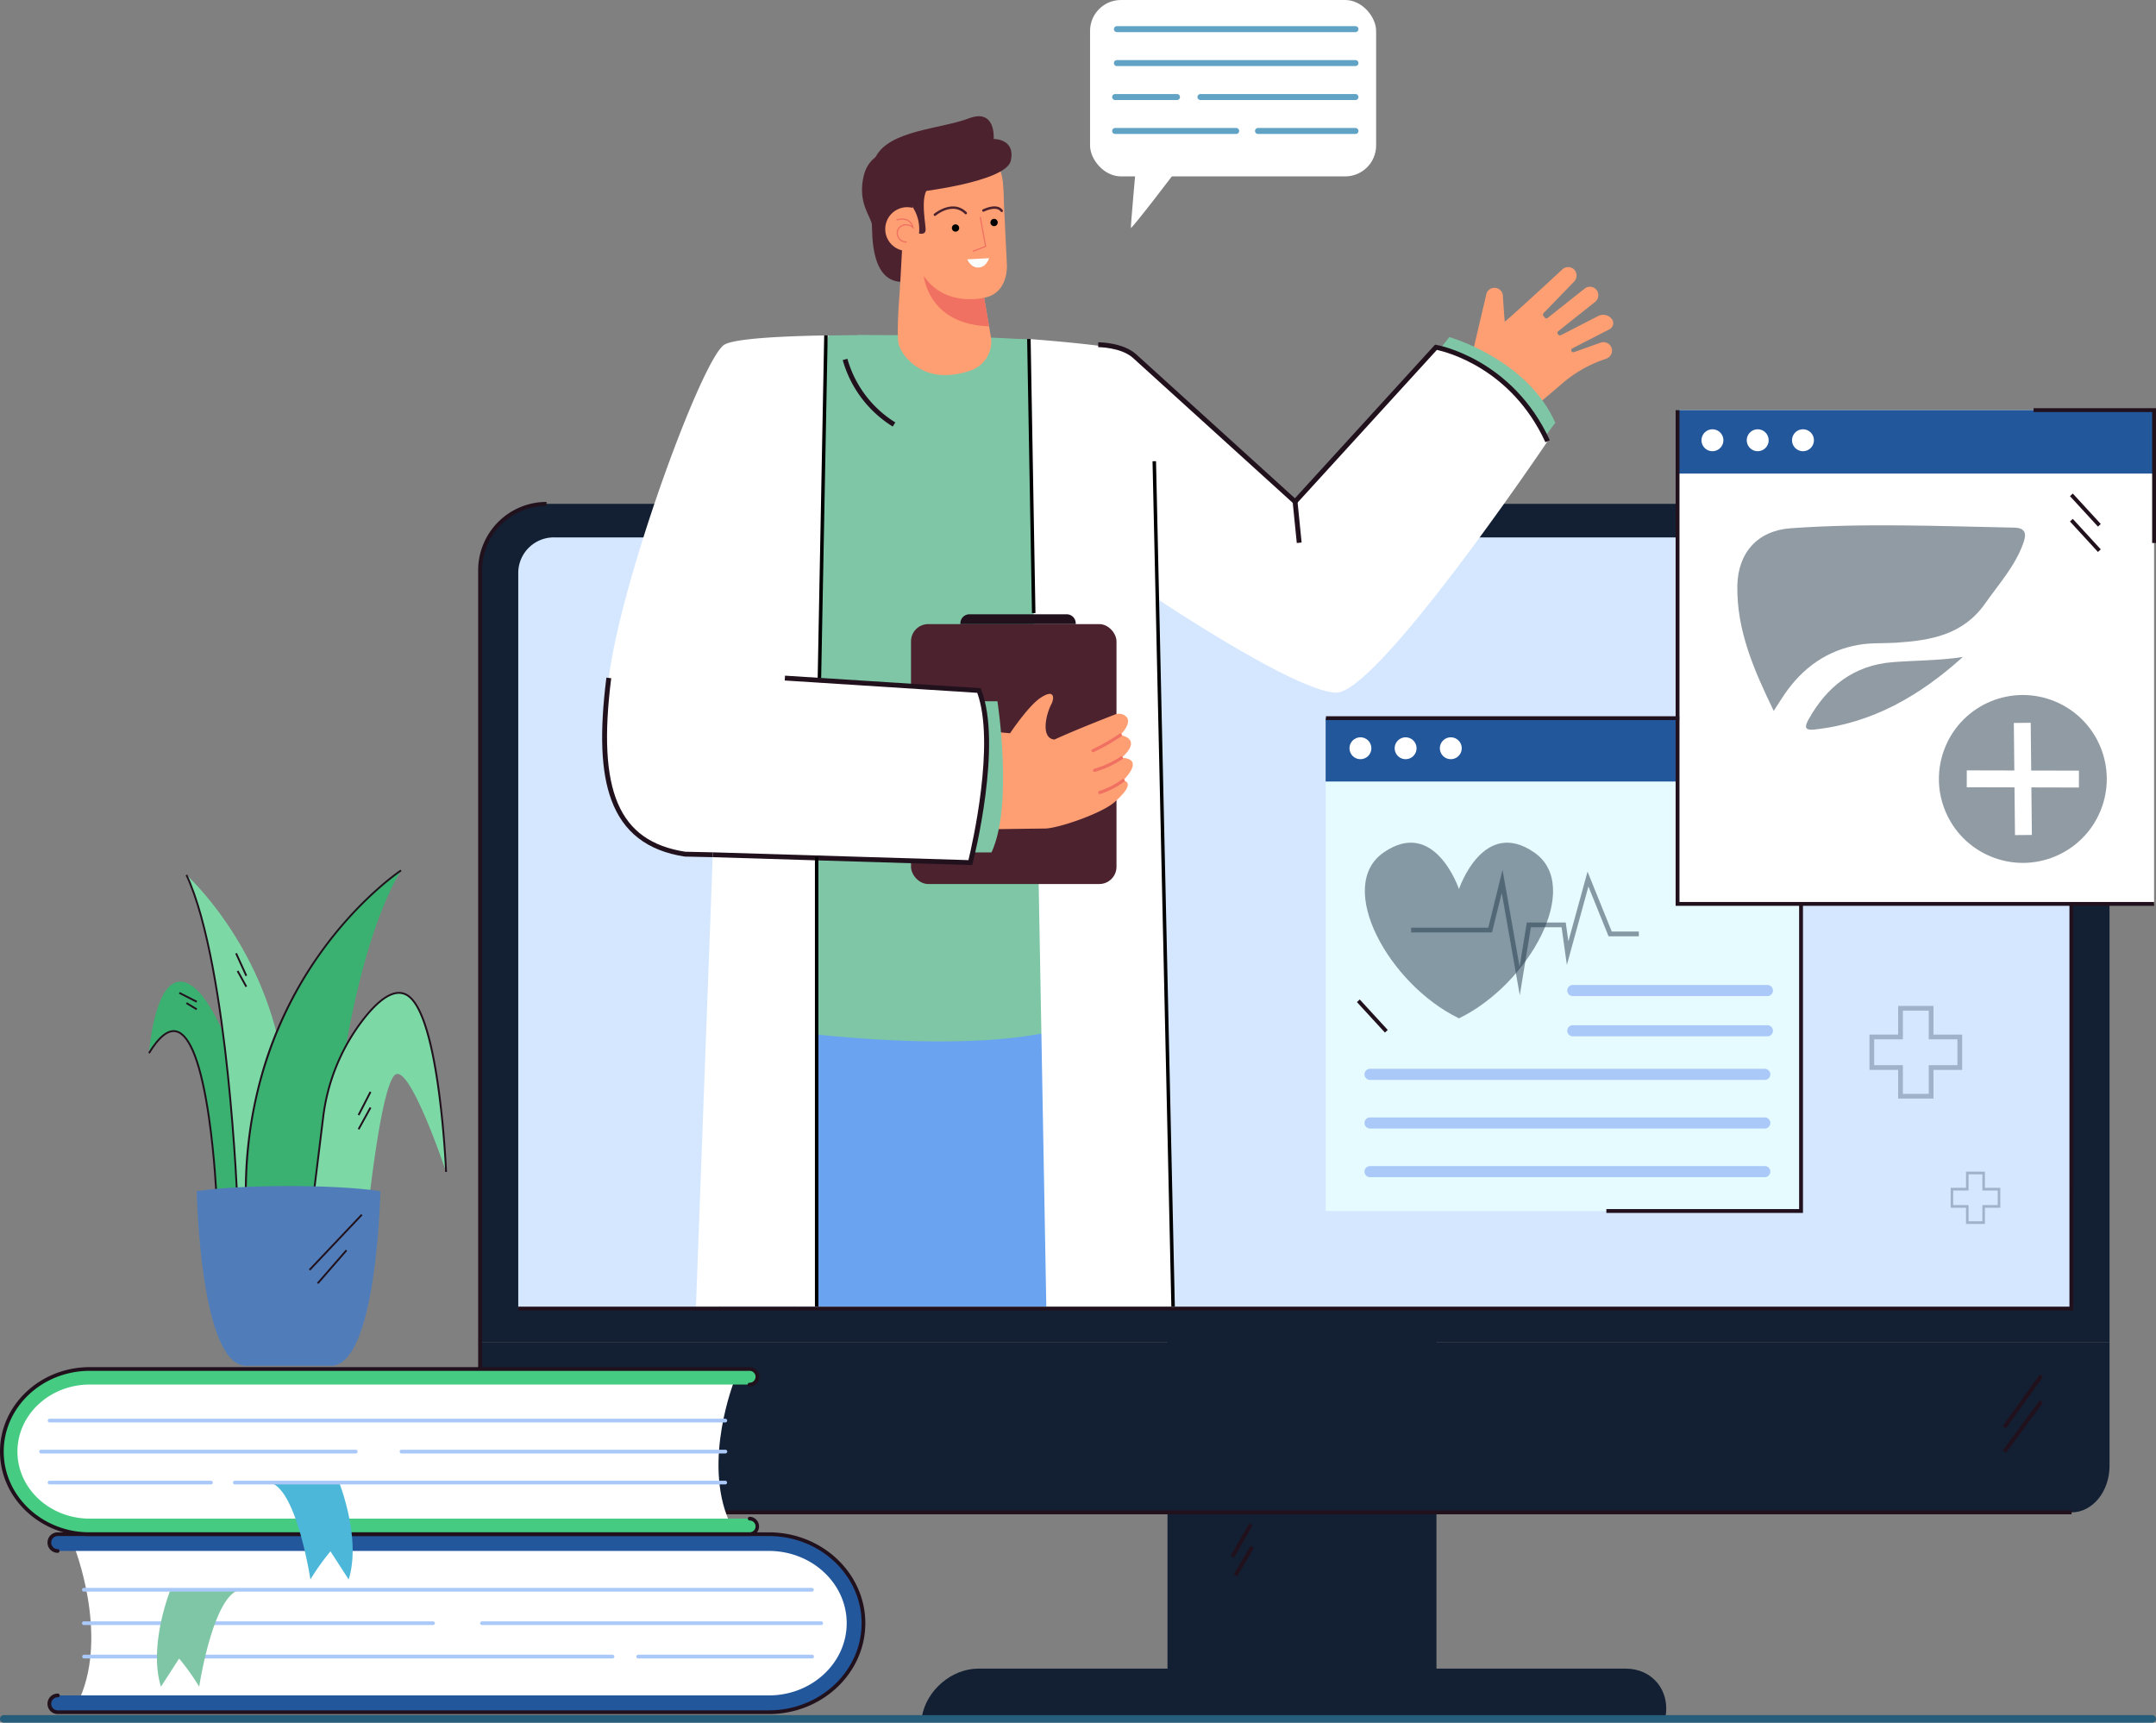 <svg xmlns="http://www.w3.org/2000/svg" width="570" height="455.454" viewBox="0 0 570 455.454">
  <rect x="0" y="0" width="570" height="455.454" fill="#808080" stroke="none"/>
  <g id="Occucare_Fiji_1" transform="translate(-14733 7071.468)">
    <g id="Group_297506" data-name="Group 297506" transform="translate(-4.801)">
      <g id="Group_297505" data-name="Group 297505" transform="translate(14737.801 -7103.468)">
        <g id="Group_297467" data-name="Group 297467" transform="translate(243.725 473.167)">
          <g id="Group_296097" data-name="Group 296097" transform="translate(0 0)">
            <path id="Path_101295" data-name="Path 101295" d="M1147.282,1792.38c1.207-7.04-3.522-12.748-10.562-12.748H965.6c-7.04,0-13.726,5.708-14.933,12.748h196.611Z" transform="translate(-950.671 -1779.632)" fill="#131f32"/>
          </g>
        </g>
        <g id="Group_297468" data-name="Group 297468" transform="translate(39.178 261.927)">
          <g id="Group_296049" data-name="Group 296049" transform="translate(0 0)">
            <g id="Group_295983" data-name="Group 295983" transform="translate(0.209 29.609)">
              <g id="Group_295982" data-name="Group 295982">
                <g id="Group_295981" data-name="Group 295981">
                  <g id="Group_295980" data-name="Group 295980">
                    <g id="Group_295979" data-name="Group 295979">
                      <path id="Path_101272" data-name="Path 101272" d="M422.792,1331.824s1.633-22.761,10.467-18.343,16.036,33.42,17,34.285.673,27.37.673,27.37l-10.275-5.185S437.919,1306.6,422.792,1331.824Z" transform="translate(-422.792 -1312.912)" fill="#3ab170"/>
                    </g>
                  </g>
                </g>
              </g>
            </g>
            <g id="Group_295988" data-name="Group 295988" transform="translate(10.109 1.397)">
              <g id="Group_295987" data-name="Group 295987">
                <g id="Group_295986" data-name="Group 295986">
                  <g id="Group_295985" data-name="Group 295985">
                    <g id="Group_295984" data-name="Group 295984">
                      <path id="Path_101273" data-name="Path 101273" d="M448.233,1240.418s19.8,17.713,25.2,48.084-11.667,39.31-11.667,39.31S459.334,1263.952,448.233,1240.418Z" transform="translate(-448.233 -1240.418)" fill="#7cd9a6"/>
                    </g>
                  </g>
                </g>
              </g>
            </g>
            <g id="Group_295993" data-name="Group 295993" transform="translate(25.871 0.204)">
              <g id="Group_295992" data-name="Group 295992">
                <g id="Group_295991" data-name="Group 295991">
                  <g id="Group_295990" data-name="Group 295990">
                    <g id="Group_295989" data-name="Group 295989">
                      <path id="Path_101274" data-name="Path 101274" d="M509.692,1330.038s3.313-64.654,20.021-92.685c0,0-29.334,17.5-39.06,63.441-.548,2.586-.872,5.461-1.287,8.229a45.488,45.488,0,0,0-.623,7.977c.116,4.5.74,8.364.923,11.2C491.252,1352.751,509.692,1330.038,509.692,1330.038Z" transform="translate(-488.734 -1237.353)" fill="#3ab170"/>
                    </g>
                  </g>
                </g>
              </g>
            </g>
            <g id="Group_295998" data-name="Group 295998" transform="translate(42.652 32.576)">
              <g id="Group_295997" data-name="Group 295997">
                <g id="Group_295996" data-name="Group 295996">
                  <g id="Group_295995" data-name="Group 295995">
                    <g id="Group_295994" data-name="Group 295994">
                      <path id="Path_101275" data-name="Path 101275" d="M535.466,1353.394A52.519,52.519,0,0,1,545.727,1328c4.063-5.339,8.767-9.4,12.44-6.5,8.162,6.434,9.794,46.385,9.794,46.385s-9.219-27.658-13.252-25.834-7.778,39.375-7.778,39.375l-15.076,1.248Z" transform="translate(-531.855 -1320.535)" fill="#7cd9a6"/>
                    </g>
                  </g>
                </g>
              </g>
            </g>
            <g id="Group_296003" data-name="Group 296003" transform="translate(25.58)">
              <g id="Group_296002" data-name="Group 296002">
                <g id="Group_296001" data-name="Group 296001">
                  <g id="Group_296000" data-name="Group 296000">
                    <g id="Group_295999" data-name="Group 295999">
                      <path id="Path_101276" data-name="Path 101276" d="M488.106,1327.461a113.409,113.409,0,0,1,5.261-40.267,105.012,105.012,0,0,1,14.222-28.251c10.471-14.752,21.425-22.042,21.534-22.114l.268.408c-.109.071-11,7.321-21.417,22.005-9.611,13.547-20.776,36.376-19.381,68.2Z" transform="translate(-487.986 -1236.829)" fill="#21111d"/>
                    </g>
                  </g>
                </g>
              </g>
            </g>
            <g id="Group_296008" data-name="Group 296008" transform="translate(9.889 1.293)">
              <g id="Group_296007" data-name="Group 296007">
                <g id="Group_296006" data-name="Group 296006">
                  <g id="Group_296005" data-name="Group 296005">
                    <g id="Group_296004" data-name="Group 296004">
                      <path id="Path_101277" data-name="Path 101277" d="M461.172,1327.658c-.006-.159-.63-16.176-2.6-34.858-1.818-17.23-5.186-40.315-10.905-52.441l.441-.208c5.749,12.188,9.127,35.331,10.95,52.6,1.973,18.7,2.6,34.728,2.6,34.888Z" transform="translate(-447.666 -1240.151)" fill="#21111d"/>
                    </g>
                  </g>
                </g>
              </g>
            </g>
            <g id="Group_296013" data-name="Group 296013" transform="translate(0 42.442)">
              <g id="Group_296012" data-name="Group 296012">
                <g id="Group_296011" data-name="Group 296011">
                  <g id="Group_296010" data-name="Group 296010">
                    <g id="Group_296009" data-name="Group 296009">
                      <path id="Path_101278" data-name="Path 101278" d="M440.082,1390.1c0-.1-.468-10.517-2-21.068-2.012-13.874-4.919-21.679-8.408-22.574-2.06-.528-4.415,1.367-7,5.631l-.417-.253c2.711-4.47,5.248-6.438,7.54-5.85,3.748.961,6.7,8.693,8.77,22.98,1.533,10.575,2,21.01,2,21.114Z" transform="translate(-422.256 -1345.888)" fill="#21111d"/>
                    </g>
                  </g>
                </g>
              </g>
            </g>
            <g id="Group_296018" data-name="Group 296018" transform="translate(42.41 32.332)">
              <g id="Group_296017" data-name="Group 296017">
                <g id="Group_296016" data-name="Group 296016">
                  <g id="Group_296015" data-name="Group 296015">
                    <g id="Group_296014" data-name="Group 296014">
                      <path id="Path_101279" data-name="Path 101279" d="M531.717,1382.32l-.484-.059,3.611-29.279a52.806,52.806,0,0,1,10.309-25.512c3.541-4.652,6.685-7.183,9.347-7.521a4.468,4.468,0,0,1,3.438.976c3.437,2.709,6.145,11.378,8.049,25.765,1.414,10.679,1.834,20.7,1.839,20.8l-.488.02c-.016-.4-1.72-39.912-9.7-46.2a4,4,0,0,0-3.074-.876c-2.527.321-5.562,2.788-9.021,7.332a52.314,52.314,0,0,0-10.213,25.277Z" transform="translate(-531.233 -1319.909)" fill="#21111d"/>
                    </g>
                  </g>
                </g>
              </g>
            </g>
            <g id="Group_296023" data-name="Group 296023" transform="translate(55.4 58.636)">
              <g id="Group_296022" data-name="Group 296022" transform="translate(0 0)">
                <g id="Group_296021" data-name="Group 296021" transform="translate(0)">
                  <g id="Group_296020" data-name="Group 296020">
                    <g id="Group_296019" data-name="Group 296019">
                      <rect id="Rectangle_152526" data-name="Rectangle 152526" width="6.91" height="0.488" transform="matrix(0.458, -0.889, 0.889, 0.458, 0, 6.141)" fill="#21111d"/>
                    </g>
                  </g>
                </g>
              </g>
            </g>
            <g id="Group_296028" data-name="Group 296028" transform="translate(55.403 62.777)">
              <g id="Group_296027" data-name="Group 296027" transform="translate(0 0)">
                <g id="Group_296026" data-name="Group 296026" transform="translate(0)">
                  <g id="Group_296025" data-name="Group 296025">
                    <g id="Group_296024" data-name="Group 296024">
                      <rect id="Rectangle_152527" data-name="Rectangle 152527" width="6.566" height="0.488" transform="translate(0 5.751) rotate(-61.154)" fill="#21111d"/>
                    </g>
                  </g>
                </g>
              </g>
            </g>
            <g id="Group_296033" data-name="Group 296033" transform="translate(23.014 22.019)">
              <g id="Group_296032" data-name="Group 296032" transform="translate(0 0)">
                <g id="Group_296031" data-name="Group 296031" transform="translate(0)">
                  <g id="Group_296030" data-name="Group 296030">
                    <g id="Group_296029" data-name="Group 296029">
                      <rect id="Rectangle_152528" data-name="Rectangle 152528" width="0.488" height="6.533" transform="translate(0 0.202) rotate(-24.486)" fill="#21111d"/>
                    </g>
                  </g>
                </g>
              </g>
            </g>
            <g id="Group_296038" data-name="Group 296038" transform="translate(23.426 26.669)">
              <g id="Group_296037" data-name="Group 296037" transform="translate(0 0)">
                <g id="Group_296036" data-name="Group 296036">
                  <g id="Group_296035" data-name="Group 296035">
                    <g id="Group_296034" data-name="Group 296034">
                      <rect id="Rectangle_152529" data-name="Rectangle 152529" width="0.488" height="4.755" transform="matrix(0.875, -0.485, 0.485, 0.875, 0, 0.236)" fill="#21111d"/>
                    </g>
                  </g>
                </g>
              </g>
            </g>
            <g id="Group_296043" data-name="Group 296043" transform="translate(8.116 32.358)">
              <g id="Group_296042" data-name="Group 296042" transform="translate(0 0)">
                <g id="Group_296041" data-name="Group 296041">
                  <g id="Group_296040" data-name="Group 296040">
                    <g id="Group_296039" data-name="Group 296039">
                      <rect id="Rectangle_152530" data-name="Rectangle 152530" width="0.488" height="5.174" transform="translate(0 0.435) rotate(-62.991)" fill="#21111d"/>
                    </g>
                  </g>
                </g>
              </g>
            </g>
            <g id="Group_296048" data-name="Group 296048" transform="translate(9.982 35.059)">
              <g id="Group_296047" data-name="Group 296047" transform="translate(0 0)">
                <g id="Group_296046" data-name="Group 296046" transform="translate(0)">
                  <g id="Group_296045" data-name="Group 296045">
                    <g id="Group_296044" data-name="Group 296044">
                      <rect id="Rectangle_152531" data-name="Rectangle 152531" width="0.488" height="3.192" transform="matrix(0.52, -0.854, 0.854, 0.52, 0, 0.417)" fill="#21111d"/>
                    </g>
                  </g>
                </g>
              </g>
            </g>
          </g>
          <g id="Group_296054" data-name="Group 296054" transform="translate(12.836 83.646)">
            <g id="Group_296053" data-name="Group 296053">
              <g id="Group_296052" data-name="Group 296052">
                <g id="Group_296051" data-name="Group 296051">
                  <g id="Group_296050" data-name="Group 296050">
                    <path id="Path_101280" data-name="Path 101280" d="M455.24,1453.124s.86,47.266,13.519,46.158h21.507c12.659,1.109,13.519-46.158,13.519-46.158C491.806,1451.313,467.219,1451.313,455.24,1453.124Z" transform="translate(-455.24 -1451.766)" fill="#507db9"/>
                  </g>
                </g>
              </g>
            </g>
          </g>
          <g id="Group_296059" data-name="Group 296059" transform="translate(42.475 91.055)">
            <g id="Group_296058" data-name="Group 296058" transform="translate(0 0)">
              <g id="Group_296057" data-name="Group 296057" transform="translate(0)">
                <g id="Group_296056" data-name="Group 296056">
                  <g id="Group_296055" data-name="Group 296055">
                    <rect id="Rectangle_152532" data-name="Rectangle 152532" width="20.118" height="0.488" transform="translate(0 14.607) rotate(-46.558)" fill="#21111d"/>
                  </g>
                </g>
              </g>
            </g>
          </g>
          <g id="Group_296064" data-name="Group 296064" transform="translate(44.625 100.467)">
            <g id="Group_296063" data-name="Group 296063" transform="translate(0 0)">
              <g id="Group_296062" data-name="Group 296062" transform="translate(0)">
                <g id="Group_296061" data-name="Group 296061">
                  <g id="Group_296060" data-name="Group 296060">
                    <rect id="Rectangle_152533" data-name="Rectangle 152533" width="11.606" height="0.488" transform="translate(0 8.757) rotate(-48.984)" fill="#21111d"/>
                  </g>
                </g>
              </g>
            </g>
          </g>
        </g>
        <g id="Group_297470" data-name="Group 297470" transform="translate(308.661 332.697)">
          <g id="Group_296089" data-name="Group 296089" transform="translate(0 0)">
            <rect id="Rectangle_152534" data-name="Rectangle 152534" width="71.104" height="148.967" fill="#131f32"/>
          </g>
        </g>
        <g id="Group_297471" data-name="Group 297471" transform="translate(126.932 165.217)">
          <g id="Group_296091" data-name="Group 296091" transform="translate(0 0)">
            <path id="Path_101292" data-name="Path 101292" d="M1082.833,1209.948V1005.881a17.556,17.556,0,0,0-17.556-17.556H669.609a17.556,17.556,0,0,0-17.556,17.556v204.067Z" transform="translate(-652.053 -988.325)" fill="#131f32"/>
          </g>
        </g>
        <g id="Group_297472" data-name="Group 297472" transform="translate(126.932 386.841)">
          <g id="Group_296093" data-name="Group 296093" transform="translate(0 0)">
            <path id="Path_101293" data-name="Path 101293" d="M652.053,1557.808v32.7c0,6.8,4.5,12.316,10.042,12.316h410.7c5.546,0,10.042-5.514,10.042-12.316v-32.7Z" transform="translate(-652.053 -1557.808)" fill="#131f32"/>
          </g>
        </g>
        <g id="Group_297473" data-name="Group 297473" transform="translate(137.016 174.079)">
          <g id="Group_296095" data-name="Group 296095" transform="translate(0 0)">
            <path id="Path_101294" data-name="Path 101294" d="M1088.577,1215V1020.335A9.41,9.41,0,0,0,1079,1011.1H687.536a9.41,9.41,0,0,0-9.572,9.239V1215Z" transform="translate(-677.964 -1011.096)" fill="#d5e7ff"/>
          </g>
        </g>
        <g id="Group_297474" data-name="Group 297474" transform="translate(126.418 164.703)">
          <g id="Group_296099" data-name="Group 296099" transform="translate(0 0)">
            <path id="Path_101296" data-name="Path 101296" d="M1071.984,1254.672h-410.7c-5.821,0-10.557-5.756-10.557-12.83V1005.073A18.091,18.091,0,0,1,668.8,987v1.029a17.061,17.061,0,0,0-17.042,17.042v236.769c0,6.507,4.275,11.8,9.528,11.8h410.7Z" transform="translate(-650.731 -987.002)" fill="#21111d"/>
          </g>
        </g>
        <g id="Group_297475" data-name="Group 297475" transform="translate(529.479 395.397)">
          <g id="Group_296101" data-name="Group 296101" transform="translate(0 0)">
            <rect id="Rectangle_152535" data-name="Rectangle 152535" width="16.807" height="1.029" transform="translate(0 13.655) rotate(-54.338)" fill="#21111d"/>
          </g>
        </g>
        <g id="Group_297476" data-name="Group 297476" transform="translate(529.482 402.217)">
          <g id="Group_296103" data-name="Group 296103" transform="translate(0 0)">
            <rect id="Rectangle_152536" data-name="Rectangle 152536" width="16.506" height="1.029" transform="translate(0 13.282) rotate(-53.578)" fill="#21111d"/>
          </g>
        </g>
        <g id="Group_297477" data-name="Group 297477" transform="translate(325.373 434.794)">
          <g id="Group_296105" data-name="Group 296105" transform="translate(0 0)">
            <rect id="Rectangle_152537" data-name="Rectangle 152537" width="9.832" height="1.029" transform="matrix(0.496, -0.868, 0.868, 0.496, 0, 8.536)" fill="#21111d"/>
          </g>
        </g>
        <g id="Group_297478" data-name="Group 297478" transform="translate(326.193 440.71)">
          <g id="Group_296107" data-name="Group 296107" transform="translate(0 0)">
            <rect id="Rectangle_152538" data-name="Rectangle 152538" width="8.718" height="1.029" transform="matrix(0.506, -0.863, 0.863, 0.506, 0, 7.519)" fill="#21111d"/>
          </g>
        </g>
        <g id="Group_297479" data-name="Group 297479" transform="translate(137.016 173.565)">
          <g id="Group_296109" data-name="Group 296109" transform="translate(0 0)">
            <path id="Path_101297" data-name="Path 101297" d="M1089.091,1214.7H677.963v-1.029h410.1V1019.528A8.9,8.9,0,0,0,1079,1010.8v-1.029a9.935,9.935,0,0,1,10.086,9.754Z" transform="translate(-677.963 -1009.774)" fill="#21111d"/>
          </g>
        </g>
        <g id="Group_297481" data-name="Group 297481" transform="translate(0 393.456)">
          <g id="Group_296127" data-name="Group 296127" transform="translate(19.644 47.554)">
            <g id="Group_296126" data-name="Group 296126">
              <g id="Group_296125" data-name="Group 296125">
                <g id="Group_296124" data-name="Group 296124">
                  <g id="Group_296123" data-name="Group 296123">
                    <path id="Path_101300" data-name="Path 101300" d="M372.062,1697s9.051,22.773,1.46,40l174.012,1.46,16.058-1.46,14.154-8.769v-13.42l-3.934-11.095L560.965,1697Z" transform="translate(-372.062 -1697.001)" fill="#fff"/>
                  </g>
                </g>
              </g>
            </g>
          </g>
          <g id="Group_296133" data-name="Group 296133" transform="translate(13.048 44.169)">
            <g id="Group_296132" data-name="Group 296132">
              <g id="Group_296131" data-name="Group 296131">
                <g id="Group_296130" data-name="Group 296130">
                  <g id="Group_296129" data-name="Group 296129">
                    <g id="Group_296128" data-name="Group 296128">
                      <path id="Path_101301" data-name="Path 101301" d="M545.331,1735.364h-188a2.217,2.217,0,1,1,0-4.434h188c11.349,0,20.581-8.567,20.581-19.1s-9.232-19.1-20.581-19.1h-188a2.217,2.217,0,1,1,0-4.434h188c13.793,0,25.015,10.556,25.015,23.531S559.124,1735.364,545.331,1735.364Z" transform="translate(-355.111 -1688.303)" fill="#23579c"/>
                    </g>
                  </g>
                </g>
              </g>
            </g>
          </g>
          <g id="Group_296138" data-name="Group 296138" transform="translate(21.706 67.207)">
            <g id="Group_296137" data-name="Group 296137">
              <g id="Group_296136" data-name="Group 296136">
                <g id="Group_296135" data-name="Group 296135">
                  <g id="Group_296134" data-name="Group 296134">
                    <path id="Path_101302" data-name="Path 101302" d="M377.853,1748.487h92.262a.493.493,0,1,0,0-.985H377.853a.493.493,0,1,0,0,.985Z" transform="translate(-377.36 -1747.502)" fill="#aac9f8"/>
                  </g>
                </g>
              </g>
            </g>
          </g>
          <g id="Group_296143" data-name="Group 296143" transform="translate(126.96 67.207)">
            <g id="Group_296142" data-name="Group 296142">
              <g id="Group_296141" data-name="Group 296141">
                <g id="Group_296140" data-name="Group 296140">
                  <g id="Group_296139" data-name="Group 296139">
                    <path id="Path_101303" data-name="Path 101303" d="M648.314,1748.487h89.634a.493.493,0,1,0,0-.985H648.314a.493.493,0,1,0,0,.985Z" transform="translate(-647.821 -1747.502)" fill="#aac9f8"/>
                  </g>
                </g>
              </g>
            </g>
          </g>
          <g id="Group_296148" data-name="Group 296148" transform="translate(168.196 76.034)">
            <g id="Group_296147" data-name="Group 296147">
              <g id="Group_296146" data-name="Group 296146">
                <g id="Group_296145" data-name="Group 296145">
                  <g id="Group_296144" data-name="Group 296144">
                    <path id="Path_101304" data-name="Path 101304" d="M754.274,1771.169h45.989a.493.493,0,1,0,0-.985H754.274a.493.493,0,0,0,0,.985Z" transform="translate(-753.781 -1770.184)" fill="#aac9f8"/>
                  </g>
                </g>
              </g>
            </g>
          </g>
          <g id="Group_296153" data-name="Group 296153" transform="translate(21.706 76.034)">
            <g id="Group_296152" data-name="Group 296152">
              <g id="Group_296151" data-name="Group 296151">
                <g id="Group_296150" data-name="Group 296150">
                  <g id="Group_296149" data-name="Group 296149">
                    <path id="Path_101305" data-name="Path 101305" d="M377.853,1771.169H517.6a.493.493,0,0,0,0-.985H377.853a.493.493,0,0,0,0,.985Z" transform="translate(-377.36 -1770.184)" fill="#aac9f8"/>
                  </g>
                </g>
              </g>
            </g>
          </g>
          <g id="Group_296158" data-name="Group 296158" transform="translate(3.235 3.634)">
            <g id="Group_296157" data-name="Group 296157">
              <g id="Group_296156" data-name="Group 296156">
                <g id="Group_296155" data-name="Group 296155">
                  <g id="Group_296154" data-name="Group 296154">
                    <path id="Path_101306" data-name="Path 101306" d="M520.786,1584.144s-8.4,21.135-1.355,37.123l-161.5,1.355-14.9-1.355-13.136-8.139v-12.455l3.652-10.3,11.922-6.232Z" transform="translate(-329.896 -1584.144)" fill="#fff"/>
                  </g>
                </g>
              </g>
            </g>
          </g>
          <g id="Group_296164" data-name="Group 296164" transform="translate(0.493 0.493)">
            <g id="Group_296163" data-name="Group 296163">
              <g id="Group_296162" data-name="Group 296162">
                <g id="Group_296161" data-name="Group 296161">
                  <g id="Group_296160" data-name="Group 296160">
                    <g id="Group_296159" data-name="Group 296159">
                      <path id="Path_101307" data-name="Path 101307" d="M346.066,1619.749H520.547a2.058,2.058,0,0,0,0-4.116H346.066c-10.532,0-19.1-7.95-19.1-17.723s8.568-17.723,19.1-17.723H520.547a2.058,2.058,0,0,0,0-4.115H346.066c-12.8,0-23.215,9.8-23.215,21.838S333.265,1619.749,346.066,1619.749Z" transform="translate(-322.851 -1576.072)" fill="#45cc82"/>
                    </g>
                  </g>
                </g>
              </g>
            </g>
          </g>
          <g id="Group_296169" data-name="Group 296169" transform="translate(105.636 21.838)">
            <g id="Group_296168" data-name="Group 296168">
              <g id="Group_296167" data-name="Group 296167">
                <g id="Group_296166" data-name="Group 296166">
                  <g id="Group_296165" data-name="Group 296165">
                    <path id="Path_101308" data-name="Path 101308" d="M593.518,1631.907h85.625a.493.493,0,1,0,0-.985H593.518a.493.493,0,0,0,0,.985Z" transform="translate(-593.025 -1630.922)" fill="#aac9f8"/>
                  </g>
                </g>
              </g>
            </g>
          </g>
          <g id="Group_296174" data-name="Group 296174" transform="translate(10.39 21.838)">
            <g id="Group_296173" data-name="Group 296173">
              <g id="Group_296172" data-name="Group 296172">
                <g id="Group_296171" data-name="Group 296171">
                  <g id="Group_296170" data-name="Group 296170">
                    <path id="Path_101309" data-name="Path 101309" d="M348.776,1631.907h83.186a.493.493,0,0,0,0-.985H348.776a.493.493,0,1,0,0,.985Z" transform="translate(-348.283 -1630.922)" fill="#aac9f8"/>
                  </g>
                </g>
              </g>
            </g>
          </g>
          <g id="Group_296179" data-name="Group 296179" transform="translate(12.626 30.03)">
            <g id="Group_296178" data-name="Group 296178">
              <g id="Group_296177" data-name="Group 296177">
                <g id="Group_296176" data-name="Group 296176">
                  <g id="Group_296175" data-name="Group 296175">
                    <path id="Path_101310" data-name="Path 101310" d="M354.521,1652.957H397.2a.493.493,0,0,0,0-.985H354.521a.493.493,0,1,0,0,.985Z" transform="translate(-354.028 -1651.972)" fill="#aac9f8"/>
                  </g>
                </g>
              </g>
            </g>
          </g>
          <g id="Group_296184" data-name="Group 296184" transform="translate(12.626 13.641)">
            <g id="Group_296183" data-name="Group 296183">
              <g id="Group_296182" data-name="Group 296182">
                <g id="Group_296181" data-name="Group 296181">
                  <g id="Group_296180" data-name="Group 296180">
                    <path id="Path_101311" data-name="Path 101311" d="M354.521,1610.845H533.155a.493.493,0,0,0,0-.986H354.521a.493.493,0,0,0,0,.986Z" transform="translate(-354.028 -1609.859)" fill="#aac9f8"/>
                  </g>
                </g>
              </g>
            </g>
          </g>
          <g id="Group_296190" data-name="Group 296190" transform="translate(12.555 43.677)">
            <g id="Group_296189" data-name="Group 296189">
              <g id="Group_296188" data-name="Group 296188">
                <g id="Group_296187" data-name="Group 296187">
                  <g id="Group_296186" data-name="Group 296186">
                    <g id="Group_296185" data-name="Group 296185">
                      <path id="Path_101312" data-name="Path 101312" d="M356.555,1735.085h188c14.065,0,25.508-10.777,25.508-24.024s-11.443-24.023-25.508-24.023h-188a2.71,2.71,0,0,0,0,5.42.493.493,0,0,0,0-.985,1.724,1.724,0,1,1,0-3.449h188c13.522,0,24.522,10.334,24.522,23.038s-11,23.038-24.522,23.038h-188a1.724,1.724,0,0,1,0-3.449.493.493,0,1,0,0-.985,2.71,2.71,0,0,0,0,5.42Z" transform="translate(-353.845 -1687.038)" fill="#21111d"/>
                    </g>
                  </g>
                </g>
              </g>
            </g>
          </g>
          <g id="Group_296196" data-name="Group 296196" transform="translate(0)">
            <g id="Group_296195" data-name="Group 296195">
              <g id="Group_296194" data-name="Group 296194">
                <g id="Group_296193" data-name="Group 296193">
                  <g id="Group_296192" data-name="Group 296192">
                    <g id="Group_296191" data-name="Group 296191">
                      <path id="Path_101313" data-name="Path 101313" d="M345.293,1619.468h174.48a2.551,2.551,0,0,0,0-5.1.493.493,0,0,0,0,.985,1.565,1.565,0,0,1,0,3.13H345.293c-12.53,0-22.723-9.576-22.723-21.346s10.194-21.345,22.723-21.345h174.48a1.565,1.565,0,0,1,0,3.13.493.493,0,1,0,0,.985,2.55,2.55,0,0,0,0-5.1H345.293c-13.073,0-23.709,10.017-23.709,22.331S332.22,1619.468,345.293,1619.468Z" transform="translate(-321.584 -1574.806)" fill="#21111d"/>
                    </g>
                  </g>
                </g>
              </g>
            </g>
          </g>
          <g id="Group_296201" data-name="Group 296201" transform="translate(41.494 58.868)">
            <g id="Group_296200" data-name="Group 296200">
              <g id="Group_296199" data-name="Group 296199">
                <g id="Group_296198" data-name="Group 296198">
                  <g id="Group_296197" data-name="Group 296197">
                    <path id="Path_101314" data-name="Path 101314" d="M431.774,1726.073s-5.922,14.75-2.508,25.609l4.811-7.435a64.063,64.063,0,0,1,5.3,7.435s3.674-24.252,10.8-25.609Z" transform="translate(-428.206 -1726.073)" fill="#7fc6a6"/>
                  </g>
                </g>
              </g>
            </g>
          </g>
          <g id="Group_296206" data-name="Group 296206" transform="translate(71.272 30.523)">
            <g id="Group_296205" data-name="Group 296205">
              <g id="Group_296204" data-name="Group 296204">
                <g id="Group_296203" data-name="Group 296203">
                  <g id="Group_296202" data-name="Group 296202">
                    <path id="Path_101315" data-name="Path 101315" d="M523.121,1653.238s5.921,14.75,2.508,25.61l-4.811-7.435a64.07,64.07,0,0,0-5.3,7.435s-3.674-24.252-10.8-25.61Z" transform="translate(-504.724 -1653.238)" fill="#4cb7d8"/>
                  </g>
                </g>
              </g>
            </g>
          </g>
          <g id="Group_296211" data-name="Group 296211" transform="translate(21.706 58.375)">
            <g id="Group_296210" data-name="Group 296210">
              <g id="Group_296209" data-name="Group 296209">
                <g id="Group_296208" data-name="Group 296208">
                  <g id="Group_296207" data-name="Group 296207">
                    <path id="Path_101316" data-name="Path 101316" d="M377.853,1725.792H570.332a.493.493,0,0,0,0-.985H377.853a.493.493,0,1,0,0,.985Z" transform="translate(-377.36 -1724.807)" fill="#aac9f8"/>
                  </g>
                </g>
              </g>
            </g>
          </g>
          <g id="Group_296216" data-name="Group 296216" transform="translate(61.569 30.03)">
            <g id="Group_296215" data-name="Group 296215">
              <g id="Group_296214" data-name="Group 296214">
                <g id="Group_296213" data-name="Group 296213">
                  <g id="Group_296212" data-name="Group 296212">
                    <path id="Path_101317" data-name="Path 101317" d="M480.285,1652.957H609.977a.493.493,0,0,0,0-.985H480.285a.493.493,0,0,0,0,.985Z" transform="translate(-479.792 -1651.972)" fill="#aac9f8"/>
                  </g>
                </g>
              </g>
            </g>
          </g>
        </g>
        <g id="Group_297482" data-name="Group 297482" transform="translate(288.185 32)">
          <g id="Group_296223" data-name="Group 296223" transform="translate(0)">
            <g id="Group_296222" data-name="Group 296222" transform="translate(0)">
              <g id="Group_296221" data-name="Group 296221">
                <g id="Group_296220" data-name="Group 296220">
                  <g id="Group_296219" data-name="Group 296219">
                    <g id="Group_296218" data-name="Group 296218">
                      <rect id="Rectangle_152539" data-name="Rectangle 152539" width="75.632" height="46.636" rx="8.171" transform="translate(75.632 46.636) rotate(180)" fill="#fff"/>
                    </g>
                  </g>
                </g>
              </g>
            </g>
          </g>
          <g id="Group_296230" data-name="Group 296230" transform="translate(6.312 6.911)">
            <g id="Group_296229" data-name="Group 296229">
              <g id="Group_296228" data-name="Group 296228">
                <g id="Group_296227" data-name="Group 296227">
                  <g id="Group_296226" data-name="Group 296226">
                    <g id="Group_296225" data-name="Group 296225">
                      <g id="Group_296224" data-name="Group 296224">
                        <path id="Path_101318" data-name="Path 101318" d="M1060.307,590.651h63.065a.79.79,0,0,0,0-1.581h-63.065a.79.79,0,0,0,0,1.581Z" transform="translate(-1059.517 -589.07)" fill="#61a3c5"/>
                      </g>
                    </g>
                  </g>
                </g>
              </g>
            </g>
          </g>
          <g id="Group_296237" data-name="Group 296237" transform="translate(6.312 15.887)">
            <g id="Group_296236" data-name="Group 296236">
              <g id="Group_296235" data-name="Group 296235">
                <g id="Group_296234" data-name="Group 296234">
                  <g id="Group_296233" data-name="Group 296233">
                    <g id="Group_296232" data-name="Group 296232">
                      <g id="Group_296231" data-name="Group 296231">
                        <path id="Path_101319" data-name="Path 101319" d="M1060.307,623.5h63.065a.79.79,0,1,0,0-1.58h-63.065a.79.79,0,1,0,0,1.58Z" transform="translate(-1059.517 -621.916)" fill="#61a3c5"/>
                      </g>
                    </g>
                  </g>
                </g>
              </g>
            </g>
          </g>
          <g id="Group_296244" data-name="Group 296244" transform="translate(28.401 24.863)">
            <g id="Group_296243" data-name="Group 296243">
              <g id="Group_296242" data-name="Group 296242">
                <g id="Group_296241" data-name="Group 296241">
                  <g id="Group_296240" data-name="Group 296240">
                    <g id="Group_296239" data-name="Group 296239">
                      <g id="Group_296238" data-name="Group 296238">
                        <path id="Path_101320" data-name="Path 101320" d="M1141.134,656.341h40.976a.79.79,0,1,0,0-1.581h-40.976a.79.79,0,0,0,0,1.581Z" transform="translate(-1140.344 -654.76)" fill="#61a3c5"/>
                      </g>
                    </g>
                  </g>
                </g>
              </g>
            </g>
          </g>
          <g id="Group_296251" data-name="Group 296251" transform="translate(5.844 24.863)">
            <g id="Group_296250" data-name="Group 296250">
              <g id="Group_296249" data-name="Group 296249">
                <g id="Group_296248" data-name="Group 296248">
                  <g id="Group_296247" data-name="Group 296247">
                    <g id="Group_296246" data-name="Group 296246">
                      <g id="Group_296245" data-name="Group 296245">
                        <path id="Path_101321" data-name="Path 101321" d="M1058.594,656.341h16.352a.79.79,0,1,0,0-1.581h-16.352a.79.79,0,0,0,0,1.581Z" transform="translate(-1057.804 -654.76)" fill="#61a3c5"/>
                      </g>
                    </g>
                  </g>
                </g>
              </g>
            </g>
          </g>
          <g id="Group_296258" data-name="Group 296258" transform="translate(43.621 33.838)">
            <g id="Group_296257" data-name="Group 296257">
              <g id="Group_296256" data-name="Group 296256">
                <g id="Group_296255" data-name="Group 296255">
                  <g id="Group_296254" data-name="Group 296254">
                    <g id="Group_296253" data-name="Group 296253">
                      <g id="Group_296252" data-name="Group 296252">
                        <path id="Path_101322" data-name="Path 101322" d="M1196.827,689.186h25.757a.79.79,0,1,0,0-1.581h-25.757a.79.79,0,0,0,0,1.581Z" transform="translate(-1196.037 -687.605)" fill="#61a3c5"/>
                      </g>
                    </g>
                  </g>
                </g>
              </g>
            </g>
          </g>
          <g id="Group_296265" data-name="Group 296265" transform="translate(5.844 33.838)">
            <g id="Group_296264" data-name="Group 296264">
              <g id="Group_296263" data-name="Group 296263">
                <g id="Group_296262" data-name="Group 296262">
                  <g id="Group_296261" data-name="Group 296261">
                    <g id="Group_296260" data-name="Group 296260">
                      <g id="Group_296259" data-name="Group 296259">
                        <path id="Path_101323" data-name="Path 101323" d="M1058.594,689.186h32a.79.79,0,1,0,0-1.581h-32a.79.79,0,0,0,0,1.581Z" transform="translate(-1057.804 -687.605)" fill="#61a3c5"/>
                      </g>
                    </g>
                  </g>
                </g>
              </g>
            </g>
          </g>
          <g id="Group_296271" data-name="Group 296271" transform="translate(10.793 43.248)">
            <g id="Group_296270" data-name="Group 296270">
              <g id="Group_296269" data-name="Group 296269">
                <g id="Group_296268" data-name="Group 296268">
                  <g id="Group_296267" data-name="Group 296267">
                    <g id="Group_296266" data-name="Group 296266">
                      <path id="Path_101324" data-name="Path 101324" d="M1088.247,723.364c-.078.312-12.254,16.156-12.332,15.688s1.405-17.015,1.405-17.015Z" transform="translate(-1075.912 -722.037)" fill="#fff"/>
                    </g>
                  </g>
                </g>
              </g>
            </g>
          </g>
        </g>
        <g id="Group_297483" data-name="Group 297483" transform="translate(494.248 297.952)" opacity="0.3">
          <g id="Group_296273" data-name="Group 296273" transform="translate(0 0)">
            <path id="Path_101325" data-name="Path 101325" d="M1612.831,1353.9h-9.341v-7.583h-7.583v-9.34h7.583V1329.4h9.341v7.583h7.583v9.34h-7.583Zm-8.087-1.253h6.833v-7.583h7.583v-6.833h-7.583v-7.583h-6.833v7.583h-7.583v6.833h7.583Z" transform="translate(-1595.908 -1329.399)" fill="#223749"/>
          </g>
        </g>
        <g id="Group_297484" data-name="Group 297484" transform="translate(515.709 341.768)" opacity="0.3">
          <g id="Group_296275" data-name="Group 296275" transform="translate(0 0)">
            <path id="Path_101326" data-name="Path 101326" d="M1660.116,1455.819h-5v-4.28h-4.061v-5.271h4.061v-4.279h5v4.279h4.06v5.271h-4.06Zm-4.331-.707h3.659v-4.28h4.061v-3.857h-4.061V1442.7h-3.659v4.279h-4.061v3.857h4.061Z" transform="translate(-1651.054 -1441.989)" fill="#223749"/>
          </g>
        </g>
        <g id="Group_297485" data-name="Group 297485" transform="translate(159.193 62.733)">
          <g id="Group_296282" data-name="Group 296282" transform="translate(230.384 39.88)">
            <g id="Group_296281" data-name="Group 296281">
              <g id="Group_296280" data-name="Group 296280">
                <g id="Group_296279" data-name="Group 296279">
                  <g id="Group_296278" data-name="Group 296278">
                    <g id="Group_296277" data-name="Group 296277">
                      <path id="Path_101327" data-name="Path 101327" d="M1361.329,848.654a2.292,2.292,0,0,0-2.88-1.2l-7,2.49a.544.544,0,0,1-.609-.174h0a.544.544,0,0,1,.177-.823l9.756-5.014a1.807,1.807,0,0,0,.611-2.834h0a2.908,2.908,0,0,0-3.453-.745l-9.949,5.114a.545.545,0,0,1-.675-.146l-.114-.144a.545.545,0,0,1,.088-.765L1357,836.7a2.291,2.291,0,0,0,.51-3.076,2.241,2.241,0,0,0-3.237-.481l-9.777,7.763a.545.545,0,0,1-.765-.088l-.363-.457a.544.544,0,0,1,.035-.717l8.07-8.332a2.292,2.292,0,0,0,.106-3.117,2.241,2.241,0,0,0-3.273-.056s-12.987,12.044-15.17,13.761l-.474-6.462a2.241,2.241,0,0,0-1.971-2.482h0a2.241,2.241,0,0,0-2.482,1.971l-3.3,14.048c-.092.8.908,2.07,1.957,2.9,7.411,10.955,8.643,12.581,10.913,15.351l10.768-9.158A33.616,33.616,0,0,1,1359.059,852l.965-.344A2.241,2.241,0,0,0,1361.329,848.654Z" transform="translate(-1324.903 -827.457)" fill="#fe9f73"/>
                    </g>
                  </g>
                </g>
              </g>
            </g>
          </g>
          <g id="Group_296288" data-name="Group 296288" transform="translate(78.713 214.076)">
            <g id="Group_296287" data-name="Group 296287">
              <g id="Group_296286" data-name="Group 296286">
                <g id="Group_296285" data-name="Group 296285">
                  <g id="Group_296284" data-name="Group 296284">
                    <g id="Group_296283" data-name="Group 296283">
                      <path id="Path_101328" data-name="Path 101328" d="M1002.429,1290.277l-.9,85.4H939.2c-1.967-32.2-3.194-58.284-3.723-70.281-.2-4.612-.305-7.142-.305-7.142L966.529,1287l5.717-2.052,21.78-7.816,5.741-2.062Z" transform="translate(-935.169 -1275.072)" fill="#6aa3ef"/>
                    </g>
                  </g>
                </g>
              </g>
            </g>
          </g>
          <g id="Group_296294" data-name="Group 296294" transform="translate(31.113 203.212)">
            <g id="Group_296293" data-name="Group 296293">
              <g id="Group_296292" data-name="Group 296292">
                <g id="Group_296291" data-name="Group 296291">
                  <g id="Group_296290" data-name="Group 296290">
                    <g id="Group_296289" data-name="Group 296289">
                      <path id="Path_101329" data-name="Path 101329" d="M896.409,1247.154l-4.591,22.794-3.6,17.874L884.13,1308.1l-4.391,50.522H813.3c-.3-21.261-.4-39.691-.43-53.069v-.061c0-3.113-.007-5.951-.007-8.484,0-9.115.037-14.327.037-14.327l20.427-8.691L838,1272l.681-.288.244-.105Z" transform="translate(-812.858 -1247.154)" fill="#6aa3ef"/>
                    </g>
                  </g>
                </g>
              </g>
            </g>
          </g>
          <g id="Group_296300" data-name="Group 296300" transform="translate(30.317 253.059)">
            <g id="Group_296299" data-name="Group 296299">
              <g id="Group_296298" data-name="Group 296298">
                <g id="Group_296297" data-name="Group 296297">
                  <g id="Group_296296" data-name="Group 296296">
                    <g id="Group_296295" data-name="Group 296295">
                      <path id="Path_101330" data-name="Path 101330" d="M811.615,1383.8v-.061c.061-2.886.139-5.609.237-8.155a.326.326,0,0,0-.244-.329.223.223,0,0,0-.068-.01h-.01a.326.326,0,0,0-.326.312c-.586,15.3-.471,37.067.047,61.312h.648C811.469,1416.693,811.316,1398.236,811.615,1383.8Z" transform="translate(-810.811 -1375.242)" fill="#21111d"/>
                    </g>
                  </g>
                </g>
              </g>
            </g>
          </g>
          <g id="Group_296306" data-name="Group 296306" transform="translate(50.442 310.724)">
            <g id="Group_296305" data-name="Group 296305">
              <g id="Group_296304" data-name="Group 296304">
                <g id="Group_296303" data-name="Group 296303">
                  <g id="Group_296302" data-name="Group 296302">
                    <g id="Group_296301" data-name="Group 296301">
                      <path id="Path_101331" data-name="Path 101331" d="M863.41,1523.776c-.091.916-.169,2.126-.237,3.6h-.648c.068-1.506.146-2.737.241-3.666a.324.324,0,1,1,.644.064Z" transform="translate(-862.525 -1523.419)" fill="#21111d"/>
                    </g>
                  </g>
                </g>
              </g>
            </g>
          </g>
          <g id="Group_296309" data-name="Group 296309" transform="translate(48.344 57.861)">
            <g id="Group_296308" data-name="Group 296308">
              <g id="Group_296307" data-name="Group 296307">
                <path id="Path_101332" data-name="Path 101332" d="M928.574,875.563l-7.443-.768-44.7-1.134-10.583.132L857.133,963.7l3.716,94.34s59.005,7.8,79.1-4.925S928.574,875.563,928.574,875.563Z" transform="translate(-857.133 -873.661)" fill="#7fc6a6"/>
              </g>
            </g>
          </g>
          <g id="Group_296314" data-name="Group 296314" transform="translate(221.663 58.389)">
            <g id="Group_296313" data-name="Group 296313">
              <g id="Group_296312" data-name="Group 296312">
                <g id="Group_296311" data-name="Group 296311">
                  <g id="Group_296310" data-name="Group 296310">
                    <path id="Path_101333" data-name="Path 101333" d="M1302.495,877.927l2.318-2.91s20.567,5.783,28.013,22.645l-3.258,4.391S1314.526,883.284,1302.495,877.927Z" transform="translate(-1302.495 -875.017)" fill="#7fc6a6"/>
                  </g>
                </g>
              </g>
            </g>
          </g>
          <g id="Group_296317" data-name="Group 296317" transform="translate(112.806 58.895)">
            <g id="Group_296316" data-name="Group 296316">
              <g id="Group_296315" data-name="Group 296315">
                <path id="Path_101334" data-name="Path 101334" d="M1159.93,903.346s-45.1,66.945-56.009,66.477c-10.078-.43-41.912-21.3-46.7-24.476-.4-.261-.607-.4-.607-.4l4.283,187.162h-33.5l-1.3-72.133-.335-18.6-.38-20.96-.265-14.649-.607-33.486-.37-20.586-.047-2.6-.006-.309-1.306-72.323,0-.149h.03c.142.014.281.024.431.034,5.035.387,12.251,1.021,17.891,1.74,4.184.536,7.5,1.112,8.409,1.665l43.632,39.579.434-.474,36.809-40.353s.505.075,1.39.292a40.324,40.324,0,0,1,12.191,5.4,41.879,41.879,0,0,1,11.4,11.034,45.3,45.3,0,0,1,3.934,6.786C1159.53,902.448,1159.733,902.9,1159.93,903.346Z" transform="translate(-1022.775 -876.317)" fill="#fff"/>
              </g>
            </g>
          </g>
          <g id="Group_296322" data-name="Group 296322" transform="translate(39.577 110.638)">
            <g id="Group_296321" data-name="Group 296321">
              <g id="Group_296320" data-name="Group 296320">
                <g id="Group_296319" data-name="Group 296319">
                  <g id="Group_296318" data-name="Group 296318">
                    <path id="Path_101335" data-name="Path 101335" d="M835.436,1054.7l-.829-.981,8.107-6.854,3.095-37.587,1.28.105L843.95,1047.5Z" transform="translate(-834.607 -1009.277)" fill="#21111d"/>
                  </g>
                </g>
              </g>
            </g>
          </g>
          <g id="Group_296327" data-name="Group 296327" transform="translate(131.157 59.763)">
            <g id="Group_296326" data-name="Group 296326">
              <g id="Group_296325" data-name="Group 296325">
                <g id="Group_296324" data-name="Group 296324">
                  <g id="Group_296323" data-name="Group 296323">
                    <path id="Path_101336" data-name="Path 101336" d="M1122.424,931.618l-1.067-10.611-42.25-38.328c-3.1-2.809-9.116-2.846-9.176-2.846v-1.285h0c.274,0,6.574.037,10.039,3.18l42.617,38.66,1.115,11.1Z" transform="translate(-1069.931 -878.548)" fill="#21111d"/>
                  </g>
                </g>
              </g>
            </g>
          </g>
          <g id="Group_296332" data-name="Group 296332" transform="translate(182.724 60.395)">
            <g id="Group_296331" data-name="Group 296331">
              <g id="Group_296330" data-name="Group 296330">
                <g id="Group_296329" data-name="Group 296329">
                  <g id="Group_296328" data-name="Group 296328">
                    <path id="Path_101337" data-name="Path 101337" d="M1203.386,922.122l-.95-.866,37.479-41.085.344.056c.2.032,20.011,3.5,30,25.205l-1.167.537c-8.983-19.528-26.1-23.855-28.7-24.409Z" transform="translate(-1202.436 -880.172)" fill="#21111d"/>
                  </g>
                </g>
              </g>
            </g>
          </g>
          <g id="Group_296337" data-name="Group 296337" transform="translate(67.633 57.854)">
            <g id="Group_296336" data-name="Group 296336">
              <g id="Group_296335" data-name="Group 296335">
                <g id="Group_296334" data-name="Group 296334">
                  <g id="Group_296333" data-name="Group 296333">
                    <path id="Path_101338" data-name="Path 101338" d="M951.408,874.784c-12.3-.678-23.315-.96-23.315-.96s-9.855-.224-21.388-.174c0,.068-.005.134-.005.2a22.783,22.783,0,0,0,22.783,22.783C941.779,896.635,950.958,886.97,951.408,874.784Z" transform="translate(-906.699 -873.642)" fill="#7fc6a6"/>
                  </g>
                </g>
              </g>
            </g>
          </g>
          <g id="Group_296342" data-name="Group 296342" transform="translate(63.603 64.116)">
            <g id="Group_296341" data-name="Group 296341">
              <g id="Group_296340" data-name="Group 296340">
                <g id="Group_296339" data-name="Group 296339">
                  <g id="Group_296338" data-name="Group 296338">
                    <path id="Path_101339" data-name="Path 101339" d="M909.568,907.661a30.4,30.4,0,0,1-13.225-17.579l1.237-.349a29.118,29.118,0,0,0,12.667,16.838Z" transform="translate(-896.343 -889.733)" fill="#21111d"/>
                  </g>
                </g>
              </g>
            </g>
          </g>
          <g id="Group_296433" data-name="Group 296433" transform="translate(68.701 0)">
            <g id="Group_296347" data-name="Group 296347" transform="translate(6.869 6.028)">
              <g id="Group_296346" data-name="Group 296346">
                <g id="Group_296345" data-name="Group 296345">
                  <g id="Group_296344" data-name="Group 296344">
                    <g id="Group_296343" data-name="Group 296343">
                      <path id="Path_101340" data-name="Path 101340" d="M930.6,743.27s9.423-4.559,18.108-2.038a12.3,12.3,0,0,1,8.8,11.233l.248,5.114-26.875-9.964s-4.068,2.172-3.764,1.558S930.6,743.27,930.6,743.27Z" transform="translate(-927.093 -740.472)" fill="#fe9f73"/>
                    </g>
                  </g>
                </g>
              </g>
            </g>
            <g id="Group_296423" data-name="Group 296423" transform="translate(0 8.49)">
              <g id="Group_296354" data-name="Group 296354" transform="translate(9.226 2.004)">
                <g id="Group_296353" data-name="Group 296353">
                  <g id="Group_296352" data-name="Group 296352">
                    <g id="Group_296351" data-name="Group 296351">
                      <g id="Group_296350" data-name="Group 296350">
                        <g id="Group_296349" data-name="Group 296349">
                          <g id="Group_296348" data-name="Group 296348">
                            <path id="Path_101341" data-name="Path 101341" d="M961.169,758.9l1.048,21.57s.7,7.691-6,8.982l1.759,10.221a8.035,8.035,0,0,1-5.068,8.91,21.078,21.078,0,0,1-6.32,1.292c-7.707.374-12.162-5.2-12.945-8.062s.473-16.76.473-16.76l-.564-6.773-.4-26.333Z" transform="translate(-933.15 -751.947)" fill="#fe9f73"/>
                          </g>
                        </g>
                      </g>
                    </g>
                  </g>
                </g>
              </g>
              <g id="Group_296361" data-name="Group 296361" transform="translate(18.954 15.355)">
                <g id="Group_296360" data-name="Group 296360">
                  <g id="Group_296359" data-name="Group 296359">
                    <g id="Group_296358" data-name="Group 296358">
                      <g id="Group_296357" data-name="Group 296357">
                        <g id="Group_296356" data-name="Group 296356">
                          <g id="Group_296355" data-name="Group 296355">
                            <path id="Path_101342" data-name="Path 101342" d="M958.434,788.766a.321.321,0,0,1-.174-.565c.049-.042,4.921-4.075,8.6-.414a.321.321,0,0,1-.454.455c-3.258-3.244-7.549.3-7.73.449A.32.32,0,0,1,958.434,788.766Z" transform="translate(-958.147 -786.253)" fill="#4c222e"/>
                          </g>
                        </g>
                      </g>
                    </g>
                  </g>
                </g>
              </g>
              <g id="Group_296368" data-name="Group 296368" transform="translate(31.782 15.347)">
                <g id="Group_296367" data-name="Group 296367">
                  <g id="Group_296366" data-name="Group 296366">
                    <g id="Group_296365" data-name="Group 296365">
                      <g id="Group_296364" data-name="Group 296364">
                        <g id="Group_296363" data-name="Group 296363">
                          <g id="Group_296362" data-name="Group 296362">
                            <path id="Path_101343" data-name="Path 101343" d="M991.354,787.635a.322.322,0,0,1-.069-.6c.153-.078,3.759-1.888,5.242.191a.321.321,0,0,1-.523.373c-1.162-1.629-4.394-.008-4.427.009A.32.32,0,0,1,991.354,787.635Z" transform="translate(-991.11 -786.232)" fill="#4c222e"/>
                          </g>
                        </g>
                      </g>
                    </g>
                  </g>
                </g>
              </g>
              <g id="Group_296375" data-name="Group 296375" transform="translate(23.761 20.095)">
                <g id="Group_296374" data-name="Group 296374">
                  <g id="Group_296373" data-name="Group 296373">
                    <g id="Group_296372" data-name="Group 296372">
                      <g id="Group_296371" data-name="Group 296371">
                        <g id="Group_296370" data-name="Group 296370">
                          <g id="Group_296369" data-name="Group 296369">
                            <path id="Path_101344" data-name="Path 101344" d="M972.427,799.352a.964.964,0,1,1-1.01-.916A.964.964,0,0,1,972.427,799.352Z" transform="translate(-970.499 -798.434)"/>
                          </g>
                        </g>
                      </g>
                    </g>
                  </g>
                </g>
              </g>
              <g id="Group_296382" data-name="Group 296382" transform="translate(33.954 18.634)">
                <g id="Group_296381" data-name="Group 296381">
                  <g id="Group_296380" data-name="Group 296380">
                    <g id="Group_296379" data-name="Group 296379">
                      <g id="Group_296378" data-name="Group 296378">
                        <g id="Group_296377" data-name="Group 296377">
                          <g id="Group_296376" data-name="Group 296376">
                            <path id="Path_101345" data-name="Path 101345" d="M998.619,795.6a.965.965,0,1,1-1.01-.916A.965.965,0,0,1,998.619,795.6Z" transform="translate(-996.691 -794.68)"/>
                          </g>
                        </g>
                      </g>
                    </g>
                  </g>
                </g>
              </g>
              <g id="Group_296389" data-name="Group 296389">
                <g id="Group_296388" data-name="Group 296388">
                  <g id="Group_296387" data-name="Group 296387">
                    <g id="Group_296386" data-name="Group 296386">
                      <g id="Group_296385" data-name="Group 296385">
                        <g id="Group_296384" data-name="Group 296384">
                          <g id="Group_296383" data-name="Group 296383">
                            <path id="Path_101346" data-name="Path 101346" d="M919.8,746.8s-8.176,0-9.9,7.241,1.987,10.837,2.162,12.961-.571,16.537,9.446,14.978l1.568-23.823-3.963-9.262Z" transform="translate(-909.444 -746.797)" fill="#4c222e"/>
                          </g>
                        </g>
                      </g>
                    </g>
                  </g>
                </g>
              </g>
              <g id="Group_296396" data-name="Group 296396" transform="translate(6.149 15.559)">
                <g id="Group_296395" data-name="Group 296395">
                  <g id="Group_296394" data-name="Group 296394">
                    <g id="Group_296393" data-name="Group 296393">
                      <g id="Group_296392" data-name="Group 296392">
                        <g id="Group_296391" data-name="Group 296391">
                          <g id="Group_296390" data-name="Group 296390">
                            <path id="Path_101347" data-name="Path 101347" d="M936.81,792.283a5.787,5.787,0,1,1-6.061-5.5A5.787,5.787,0,0,1,936.81,792.283Z" transform="translate(-925.243 -786.777)" fill="#fe9f73"/>
                          </g>
                        </g>
                      </g>
                    </g>
                  </g>
                </g>
              </g>
              <g id="Group_296403" data-name="Group 296403" transform="translate(9.121 18.531)">
                <g id="Group_296402" data-name="Group 296402">
                  <g id="Group_296401" data-name="Group 296401">
                    <g id="Group_296400" data-name="Group 296400">
                      <g id="Group_296399" data-name="Group 296399">
                        <g id="Group_296398" data-name="Group 296398">
                          <g id="Group_296397" data-name="Group 296397">
                            <path id="Path_101348" data-name="Path 101348" d="M935.44,800.792a2.412,2.412,0,0,1-2.354-1.694,2.265,2.265,0,0,1,.784-2.686,2.719,2.719,0,0,1,3.04-.041A2.609,2.609,0,0,0,935.673,795a3.629,3.629,0,0,0-2.573-.041.161.161,0,0,1-.116-.3,3.9,3.9,0,0,1,2.828.051,3.125,3.125,0,0,1,1.577,2.034l.167.552-.428-.387a2.517,2.517,0,0,0-3.076-.238,1.966,1.966,0,0,0-.662,2.316,2.073,2.073,0,0,0,2.034,1.478l.033,0a.161.161,0,0,1,.018.321Z" transform="translate(-932.881 -794.414)" fill="#f07162"/>
                          </g>
                        </g>
                      </g>
                    </g>
                  </g>
                </g>
              </g>
              <g id="Group_296410" data-name="Group 296410" transform="translate(16.34 33.721)">
                <g id="Group_296409" data-name="Group 296409">
                  <g id="Group_296408" data-name="Group 296408">
                    <g id="Group_296407" data-name="Group 296407">
                      <g id="Group_296406" data-name="Group 296406">
                        <g id="Group_296405" data-name="Group 296405">
                          <g id="Group_296404" data-name="Group 296404">
                            <path id="Path_101349" data-name="Path 101349" d="M951.43,833.446s1.079,12.877,17.249,13.326l-1.3-7.539S957.036,841.84,951.43,833.446Z" transform="translate(-951.43 -833.446)" fill="#f07162"/>
                          </g>
                        </g>
                      </g>
                    </g>
                  </g>
                </g>
              </g>
              <g id="Group_296417" data-name="Group 296417" transform="translate(29.234 18.099)">
                <g id="Group_296416" data-name="Group 296416">
                  <g id="Group_296415" data-name="Group 296415">
                    <g id="Group_296414" data-name="Group 296414">
                      <g id="Group_296413" data-name="Group 296413">
                        <g id="Group_296412" data-name="Group 296412">
                          <g id="Group_296411" data-name="Group 296411">
                            <path id="Path_101350" data-name="Path 101350" d="M984.732,802.551a.161.161,0,0,1-.065-.311l3.167-1.22-1.385-7.526a.16.16,0,0,1,.129-.187.159.159,0,0,1,.187.129l1.433,7.788-3.416,1.317A.163.163,0,0,1,984.732,802.551Z" transform="translate(-984.563 -793.304)" fill="#f07162"/>
                          </g>
                        </g>
                      </g>
                    </g>
                  </g>
                </g>
              </g>
              <g id="Group_296422" data-name="Group 296422" transform="translate(10.039 25.988)">
                <g id="Group_296421" data-name="Group 296421">
                  <g id="Group_296420" data-name="Group 296420">
                    <g id="Group_296419" data-name="Group 296419">
                      <g id="Group_296418" data-name="Group 296418">
                        <path id="Path_101351" data-name="Path 101351" d="M935.239,824.5l.591-10.928,2.714.168.529,10.888Z" transform="translate(-935.239 -813.577)" fill="#fe9f73"/>
                      </g>
                    </g>
                  </g>
                </g>
              </g>
            </g>
            <g id="Group_296428" data-name="Group 296428" transform="translate(3.034)">
              <g id="Group_296427" data-name="Group 296427">
                <g id="Group_296426" data-name="Group 296426">
                  <g id="Group_296425" data-name="Group 296425">
                    <g id="Group_296424" data-name="Group 296424">
                      <path id="Path_101352" data-name="Path 101352" d="M927.854,745.164s24.476-2.647,25.71-8.471S949.017,731,949.017,731s.685-8.225-6.613-5.443-21.05,3.132-24.579,10.192S927.854,745.164,927.854,745.164Z" transform="translate(-917.24 -724.981)" fill="#4c222e"/>
                    </g>
                  </g>
                </g>
              </g>
            </g>
            <g id="Group_296432" data-name="Group 296432" transform="translate(7.501 15.901)">
              <g id="Group_296431" data-name="Group 296431">
                <g id="Group_296430" data-name="Group 296430">
                  <g id="Group_296429" data-name="Group 296429">
                    <path id="Path_101353" data-name="Path 101353" d="M934.321,768.613l.256,5.3a10.688,10.688,0,0,1,1.717,7.011s1.528.479,1.729-.775-1.785-9.8,1.143-11.51-5.706-2.93-5.961-2.787-5.076,2.91-4.427,2.768S934.321,768.613,934.321,768.613Z" transform="translate(-928.718 -765.842)" fill="#4c222e"/>
                  </g>
                </g>
              </g>
            </g>
          </g>
          <g id="Group_296436" data-name="Group 296436" transform="translate(0.64 57.939)">
            <g id="Group_296435" data-name="Group 296435">
              <g id="Group_296434" data-name="Group 296434">
                <path id="Path_101354" data-name="Path 101354" d="M793.743,873.86c0,.007,0,.014,0,.02-.034.146-.071.282-.1.431s-.047.3-.071.468v0c-1.089,7.664-1.774,44.391-2.208,89.624v0c0,.214-.007.427-.007.641s0,.427-.007.641c-.139,14.575-.251,30.007-.339,45.616v.075c0,.146,0,.291,0,.437,0,.281,0,.566-.007.851-.058,10.339-.109,20.746-.149,31.024q-.03,7.573-.058,15.025c-.091,26.775-.135,51.967-.156,71.885H758.717l4.422-118.786.014-.37.01-.275-7.331-.156c-20.156-3.116-23.479-20.2-20.156-46.592s24.727-84.564,30.543-88.094c2.492-1.512,13.255-2.167,24.751-2.418h.054a.713.713,0,0,0,.081,0l1.556-.031.4-.01h.027Z" transform="translate(-734.555 -873.86)" fill="#fff"/>
              </g>
            </g>
          </g>
          <g id="Group_296441" data-name="Group 296441" transform="translate(81.659 134.273)">
            <g id="Group_296440" data-name="Group 296440">
              <g id="Group_296439" data-name="Group 296439">
                <g id="Group_296438" data-name="Group 296438">
                  <g id="Group_296437" data-name="Group 296437">
                    <rect id="Rectangle_152540" data-name="Rectangle 152540" width="54.324" height="68.721" rx="4.556" fill="#4c222e"/>
                  </g>
                </g>
              </g>
            </g>
          </g>
          <g id="Group_296446" data-name="Group 296446" transform="translate(94.709 131.676)">
            <g id="Group_296445" data-name="Group 296445">
              <g id="Group_296444" data-name="Group 296444">
                <g id="Group_296443" data-name="Group 296443">
                  <g id="Group_296442" data-name="Group 296442">
                    <path id="Rectangle_152541" data-name="Rectangle 152541" d="M2.4,0H28.1a2.4,2.4,0,0,1,2.4,2.4v.2a0,0,0,0,1,0,0H0a0,0,0,0,1,0,0V2.4A2.4,2.4,0,0,1,2.4,0Z" fill="#21111d"/>
                  </g>
                </g>
              </g>
            </g>
          </g>
          <g id="Group_296454" data-name="Group 296454" transform="translate(87.928 152.725)">
            <g id="Group_296453" data-name="Group 296453">
              <g id="Group_296452" data-name="Group 296452">
                <g id="Group_296451" data-name="Group 296451">
                  <g id="Group_296450" data-name="Group 296450">
                    <g id="Group_296449" data-name="Group 296449">
                      <g id="Group_296448" data-name="Group 296448">
                        <g id="Group_296447" data-name="Group 296447">
                          <path id="Path_101355" data-name="Path 101355" d="M1008.2,1134.354c5.869-5.171-.281-6.041-.281-6.041,2.865-3.1,2.2-4.545,1.146-5.211a2.889,2.889,0,0,0-2.588-.212c-2.7,1.048-10.926,4.276-15.952,6.6-3.574-.253-2.434-6.277-.836-9.364.823-1.59.88-4.217-3-1.571-3.169,2.162-7.93,9.28-7.93,9.28l-19.917-1.914,2.967,27.446s22.735-.318,26.161-.342,14.9-3.931,18.363-6.947c6.287-5.473,2.333-5.752,2.333-5.752C1014.671,1134.027,1008.2,1134.354,1008.2,1134.354Z" transform="translate(-958.849 -1117.424)" fill="#fe9f73"/>
                        </g>
                      </g>
                    </g>
                  </g>
                </g>
              </g>
            </g>
          </g>
          <g id="Group_296459" data-name="Group 296459" transform="translate(97.972 154.67)">
            <g id="Group_296458" data-name="Group 296458">
              <g id="Group_296457" data-name="Group 296457">
                <g id="Group_296456" data-name="Group 296456">
                  <g id="Group_296455" data-name="Group 296455">
                    <path id="Path_101356" data-name="Path 101356" d="M987.191,1122.42h4s4.259,27.391-1.559,39.961h-4.974S990.462,1136.687,987.191,1122.42Z" transform="translate(-984.659 -1122.42)" fill="#7fc6a6"/>
                  </g>
                </g>
              </g>
            </g>
          </g>
          <g id="Group_296464" data-name="Group 296464" transform="translate(44.37 148.959)">
            <g id="Group_296463" data-name="Group 296463">
              <g id="Group_296462" data-name="Group 296462">
                <g id="Group_296461" data-name="Group 296461">
                  <g id="Group_296460" data-name="Group 296460">
                    <path id="Path_101357" data-name="Path 101357" d="M857.351,1107.747l44.823,2.87s4.052,12.778-.818,38.686c-.473,2.516-1.468,6.816-1.468,6.816s-49.329.491-52.523-6.119c-2.005-4.151,3.42-16,3.42-16Z" transform="translate(-846.921 -1107.747)" fill="#fff"/>
                  </g>
                </g>
              </g>
            </g>
          </g>
          <g id="Group_296469" data-name="Group 296469" transform="translate(29.228 147.902)">
            <g id="Group_296468" data-name="Group 296468">
              <g id="Group_296467" data-name="Group 296467">
                <g id="Group_296466" data-name="Group 296466">
                  <g id="Group_296465" data-name="Group 296465">
                    <path id="Path_101358" data-name="Path 101358" d="M876.616,1155.118l-68.6-2.093.039-1.284,67.57,2.062c.966-4,7.152-30.9,2.33-44.229l-50.9-3.26.082-1.282,51.73,3.313.147.384c5.619,14.568-1.938,44.62-2.262,45.892Z" transform="translate(-808.012 -1105.031)" fill="#21111d"/>
                  </g>
                </g>
              </g>
            </g>
          </g>
          <g id="Group_296474" data-name="Group 296474" transform="translate(0 148.425)">
            <g id="Group_296473" data-name="Group 296473">
              <g id="Group_296472" data-name="Group 296472">
                <g id="Group_296471" data-name="Group 296471">
                  <g id="Group_296470" data-name="Group 296470">
                    <path id="Path_101359" data-name="Path 101359" d="M762.143,1153.846l-7.416-.163c-9.892-1.53-16.233-6.431-19.386-14.983-2.735-7.42-3.151-17.692-1.307-32.326l1.275.161c-3.758,29.826,1.913,43.121,19.572,45.871l7.289.155Z" transform="translate(-732.909 -1106.374)" fill="#21111d"/>
                  </g>
                </g>
              </g>
            </g>
          </g>
          <g id="Group_296483" data-name="Group 296483" transform="translate(129.371 163.203)">
            <g id="Group_296482" data-name="Group 296482">
              <g id="Group_296481" data-name="Group 296481">
                <g id="Group_296480" data-name="Group 296480">
                  <g id="Group_296479" data-name="Group 296479">
                    <g id="Group_296478" data-name="Group 296478">
                      <g id="Group_296477" data-name="Group 296477">
                        <g id="Group_296476" data-name="Group 296476">
                          <g id="Group_296475" data-name="Group 296475">
                            <path id="Path_101360" data-name="Path 101360" d="M1065.784,1149.289a.412.412,0,0,1-.189-.791,50.661,50.661,0,0,0,7.144-4.08.412.412,0,1,1,.466.68,50.542,50.542,0,0,1-7.3,4.161A.4.4,0,0,1,1065.784,1149.289Z" transform="translate(-1065.34 -1144.347)" fill="#f07162"/>
                          </g>
                        </g>
                      </g>
                    </g>
                  </g>
                </g>
              </g>
            </g>
          </g>
          <g id="Group_296492" data-name="Group 296492" transform="translate(129.779 169.243)">
            <g id="Group_296491" data-name="Group 296491">
              <g id="Group_296490" data-name="Group 296490">
                <g id="Group_296489" data-name="Group 296489">
                  <g id="Group_296488" data-name="Group 296488">
                    <g id="Group_296487" data-name="Group 296487">
                      <g id="Group_296486" data-name="Group 296486">
                        <g id="Group_296485" data-name="Group 296485">
                          <g id="Group_296484" data-name="Group 296484">
                            <path id="Path_101361" data-name="Path 101361" d="M1066.833,1163.971a.412.412,0,0,1-.139-.808,25.585,25.585,0,0,0,6.963-3.221.412.412,0,0,1,.47.677,25.922,25.922,0,0,1-7.22,3.34A.423.423,0,0,1,1066.833,1163.971Z" transform="translate(-1066.39 -1159.868)" fill="#f07162"/>
                          </g>
                        </g>
                      </g>
                    </g>
                  </g>
                </g>
              </g>
            </g>
          </g>
          <g id="Group_296501" data-name="Group 296501" transform="translate(131.157 175.213)">
            <g id="Group_296500" data-name="Group 296500">
              <g id="Group_296499" data-name="Group 296499">
                <g id="Group_296498" data-name="Group 296498">
                  <g id="Group_296497" data-name="Group 296497">
                    <g id="Group_296496" data-name="Group 296496">
                      <g id="Group_296495" data-name="Group 296495">
                        <g id="Group_296494" data-name="Group 296494">
                          <g id="Group_296493" data-name="Group 296493">
                            <path id="Path_101362" data-name="Path 101362" d="M1070.374,1179.2a.412.412,0,0,1-.15-.805,22,22,0,0,0,6.052-3.1.412.412,0,1,1,.5.656,22.473,22.473,0,0,1-6.314,3.235A.392.392,0,0,1,1070.374,1179.2Z" transform="translate(-1069.931 -1175.208)" fill="#f07162"/>
                          </g>
                        </g>
                      </g>
                    </g>
                  </g>
                </g>
              </g>
            </g>
          </g>
          <g id="Group_296504" data-name="Group 296504" transform="translate(145.512 91.197)">
            <g id="Group_296503" data-name="Group 296503">
              <g id="Group_296502" data-name="Group 296502">
                <path id="Path_101363" data-name="Path 101363" d="M1112.713,1182.808h-.926l-4.971-223.466.922-.02.817,36.728Z" transform="translate(-1106.816 -959.322)"/>
              </g>
            </g>
          </g>
          <g id="Group_296507" data-name="Group 296507" transform="translate(56.985 57.942)">
            <g id="Group_296506" data-name="Group 296506" transform="translate(0 0)">
              <g id="Group_296505" data-name="Group 296505" transform="translate(0 0)">
                <rect id="Rectangle_152542" data-name="Rectangle 152542" width="90.552" height="0.924" transform="matrix(0.019, -1, 1, 0.019, 0, 90.535)"/>
              </g>
            </g>
          </g>
          <g id="Group_296510" data-name="Group 296510" transform="translate(56.251 195.897)">
            <g id="Group_296509" data-name="Group 296509">
              <g id="Group_296508" data-name="Group 296508">
                <path id="Path_101364" data-name="Path 101364" d="M878.38,1228.359v31.77l0,15.161,0,71.855h-.922l0-71.95v-46.836Z" transform="translate(-877.451 -1228.359)"/>
              </g>
            </g>
          </g>
          <g id="Group_296513" data-name="Group 296513" transform="translate(112.361 58.888)">
            <g id="Group_296512" data-name="Group 296512" transform="translate(0 0)">
              <g id="Group_296511" data-name="Group 296511">
                <rect id="Rectangle_152543" data-name="Rectangle 152543" width="0.924" height="72.485" transform="translate(0 0.016) rotate(-1.007)"/>
              </g>
            </g>
          </g>
          <g id="Group_296524" data-name="Group 296524" transform="translate(96.534 37.529)">
            <g id="Group_296523" data-name="Group 296523">
              <g id="Group_296522" data-name="Group 296522">
                <g id="Group_296521" data-name="Group 296521">
                  <g id="Group_296520" data-name="Group 296520">
                    <g id="Group_296519" data-name="Group 296519">
                      <g id="Group_296518" data-name="Group 296518">
                        <g id="Group_296517" data-name="Group 296517">
                          <g id="Group_296516" data-name="Group 296516">
                            <g id="Group_296515" data-name="Group 296515">
                              <g id="Group_296514" data-name="Group 296514">
                                <path id="Path_101365" data-name="Path 101365" d="M980.962,821.716c.089-.019,5.756-.3,5.756-.3s-.651,2.363-2.757,2.473S980.962,821.716,980.962,821.716Z" transform="translate(-980.962 -821.416)" fill="#fbfdfc"/>
                              </g>
                            </g>
                          </g>
                        </g>
                      </g>
                    </g>
                  </g>
                </g>
              </g>
            </g>
          </g>
        </g>
        <g id="Group_297486" data-name="Group 297486" transform="translate(350.466 221.876)">
          <g id="Group_296526" data-name="Group 296526" transform="translate(0 0)">
            <rect id="Rectangle_152544" data-name="Rectangle 152544" width="125.743" height="130.3" fill="#e6fbff"/>
          </g>
          <g id="Group_296527" data-name="Group 296527" transform="translate(0 0)">
            <rect id="Rectangle_152545" data-name="Rectangle 152545" width="125.743" height="16.748" fill="#23579c"/>
          </g>
          <g id="Group_296528" data-name="Group 296528" transform="translate(5.422 4.172)">
            <circle id="Ellipse_10512" data-name="Ellipse 10512" cx="2.896" cy="2.896" r="2.896" transform="translate(0 2.206) rotate(-22.393)" fill="#fff"/>
          </g>
          <g id="Group_296529" data-name="Group 296529" transform="translate(17.265 4.069)">
            <circle id="Ellipse_10513" data-name="Ellipse 10513" cx="2.896" cy="2.896" r="2.896" transform="matrix(0.895, -0.446, 0.446, 0.895, 0, 2.585)" fill="#fff"/>
          </g>
          <g id="Group_296530" data-name="Group 296530" transform="translate(29.611 4.469)">
            <circle id="Ellipse_10514" data-name="Ellipse 10514" cx="2.896" cy="2.896" r="2.896" transform="translate(0 5.637) rotate(-76.717)" fill="#fff"/>
          </g>
        </g>
        <g id="Group_297487" data-name="Group 297487" transform="translate(443.512 140.43)">
          <g id="Group_296532" data-name="Group 296532" transform="translate(0 0)">
            <rect id="Rectangle_152546" data-name="Rectangle 152546" width="125.98" height="130.545" fill="#fff"/>
          </g>
          <g id="Group_296533" data-name="Group 296533" transform="translate(0 0)">
            <rect id="Rectangle_152547" data-name="Rectangle 152547" width="125.98" height="16.78" fill="#23579c"/>
          </g>
          <g id="Group_296534" data-name="Group 296534" transform="translate(6.319 5.066)">
            <circle id="Ellipse_10515" data-name="Ellipse 10515" cx="2.901" cy="2.901" r="2.901" fill="#fff"/>
          </g>
          <g id="Group_296535" data-name="Group 296535" transform="translate(18.287 5.066)">
            <circle id="Ellipse_10516" data-name="Ellipse 10516" cx="2.901" cy="2.901" r="2.901" fill="#fff"/>
          </g>
          <g id="Group_296536" data-name="Group 296536" transform="translate(30.255 5.066)">
            <circle id="Ellipse_10517" data-name="Ellipse 10517" cx="2.901" cy="2.901" r="2.901" fill="#fff"/>
          </g>
        </g>
        <g id="Group_297488" data-name="Group 297488" transform="translate(459.311 170.889)" opacity="0.5">
          <g id="Group_296538" data-name="Group 296538" transform="translate(0 0)">
            <path id="Path_101366" data-name="Path 101366" d="M1515.76,1051.975c-5.279-10.917-9.8-21.3-9.621-33.046.131-8.814,5.407-14.631,14.112-15.254,19.687-1.409,39.389-.542,59.086-.163,3.64.07,3.047,2.368,2.278,4.441-2.187,5.895-6.392,10.52-9.938,15.584-5.848,8.353-14.481,9.816-23.615,10.4-3.268.21-6.537-.019-9.816.552-8.5,1.48-14.813,6.1-19.616,13.046C1517.784,1048.761,1517.01,1050.037,1515.76,1051.975Z" transform="translate(-1506.134 -1002.9)" fill="#223749"/>
          </g>
          <g id="Group_296539" data-name="Group 296539" transform="translate(18.16 34.815)">
            <path id="Path_101367" data-name="Path 101367" d="M1594.253,1092.36c-11.3,10.2-23.917,17.543-39.309,19.182-2.418.258-2.567-.669-1.552-2.521,4.875-8.892,12.122-14.509,22.371-15.3C1581.893,1093.245,1588.064,1093.315,1594.253,1092.36Z" transform="translate(-1552.799 -1092.36)" fill="#223749"/>
          </g>
        </g>
        <g id="Group_297489" data-name="Group 297489" transform="translate(500.186 203.335)" opacity="0.5">
          <g id="Group_296541" data-name="Group 296541" transform="translate(0 0)">
            <circle id="Ellipse_10518" data-name="Ellipse 10518" cx="24.474" cy="24.474" r="24.474" transform="translate(0 34.611) rotate(-45)" fill="#fff"/>
          </g>
          <g id="Group_296542" data-name="Group 296542" transform="translate(5.622 5.622)">
            <circle id="Ellipse_10519" data-name="Ellipse 10519" cx="22.187" cy="22.187" r="22.187" transform="translate(0 40.996) rotate(-67.5)" fill="#223749"/>
          </g>
          <g id="Group_296543" data-name="Group 296543" transform="translate(19.777 19.76)">
            <path id="Path_101368" data-name="Path 101368" d="M1674.432,1137.092l4.464-.046.13,12.624,12.625.03-.011,4.465-12.568-.029.129,12.568-4.464.046-.13-12.624-12.625-.03.011-4.465,12.568.029Z" transform="translate(-1661.982 -1137.046)" fill="#fff"/>
          </g>
        </g>
        <g id="Group_297490" data-name="Group 297490" transform="translate(360.837 254.795)">
          <g id="Group_296545" data-name="Group 296545" transform="translate(0 0)" opacity="0.5">
            <path id="Path_101369" data-name="Path 101369" d="M1256.846,1221.121c13.554-9.434,19.946,9.659,19.946,9.659s6.392-19.093,19.946-9.659c12.859,8.95-1.4,34.835-19.946,43.825C1258.251,1255.956,1243.987,1230.072,1256.846,1221.121Z" transform="translate(-1251.912 -1218.503)" fill="#223749"/>
          </g>
          <g id="Group_296547" data-name="Group 296547" transform="translate(12.247 7.17)">
            <g id="Group_296546" data-name="Group 296546" opacity="0.5">
              <path id="Path_101370" data-name="Path 101370" d="M1312.1,1270.1l2.93-17.983h8.12l1.394,9.955,5.7-20.728,5.322,13.165h8v-1.261h-7.155l-6.4-15.833-5.066,18.434-.7-4.993h-10.289l-1.906,11.7-4.513-25.631-3.766,15.3h-20.394v1.261h21.382l2.573-10.452Z" transform="translate(-1283.382 -1236.926)" fill="#223749"/>
            </g>
          </g>
        </g>
        <g id="Group_297491" data-name="Group 297491" transform="translate(360.746 314.578)">
          <path id="Path_101371" data-name="Path 101371" d="M1357.73,1375.063H1253.382a1.47,1.47,0,0,1-1.47-1.47h0a1.47,1.47,0,0,1,1.47-1.469H1357.73a1.47,1.47,0,0,1,1.469,1.469h0A1.47,1.47,0,0,1,1357.73,1375.063Z" transform="translate(-1251.912 -1372.123)" fill="#aac9f8"/>
        </g>
        <g id="Group_297492" data-name="Group 297492" transform="translate(360.746 327.438)">
          <path id="Path_101372" data-name="Path 101372" d="M1357.73,1408.106H1253.382a1.47,1.47,0,0,1-1.47-1.469h0a1.47,1.47,0,0,1,1.47-1.47H1357.73a1.47,1.47,0,0,1,1.469,1.47h0A1.469,1.469,0,0,1,1357.73,1408.106Z" transform="translate(-1251.912 -1405.167)" fill="#aac9f8"/>
        </g>
        <g id="Group_297493" data-name="Group 297493" transform="translate(360.746 340.298)">
          <path id="Path_101373" data-name="Path 101373" d="M1357.73,1441.151H1253.382a1.47,1.47,0,0,1-1.47-1.469h0a1.47,1.47,0,0,1,1.47-1.47H1357.73a1.47,1.47,0,0,1,1.469,1.47h0A1.47,1.47,0,0,1,1357.73,1441.151Z" transform="translate(-1251.912 -1438.212)" fill="#aac9f8"/>
        </g>
        <g id="Group_297494" data-name="Group 297494" transform="translate(414.35 303.055)">
          <path id="Path_101374" data-name="Path 101374" d="M1442.665,1345.452h-51.44a1.469,1.469,0,0,1-1.469-1.469h0a1.47,1.47,0,0,1,1.469-1.47h51.44a1.47,1.47,0,0,1,1.47,1.47h0A1.47,1.47,0,0,1,1442.665,1345.452Z" transform="translate(-1389.756 -1342.513)" fill="#aac9f8"/>
        </g>
        <g id="Group_297495" data-name="Group 297495" transform="translate(414.35 292.419)">
          <path id="Path_101375" data-name="Path 101375" d="M1442.665,1318.12h-51.44a1.47,1.47,0,0,1-1.469-1.47h0a1.469,1.469,0,0,1,1.469-1.469h51.44a1.47,1.47,0,0,1,1.47,1.469h0A1.47,1.47,0,0,1,1442.665,1318.12Z" transform="translate(-1389.756 -1315.181)" fill="#aac9f8"/>
        </g>
        <g id="Group_297496" data-name="Group 297496" transform="translate(443.003 140.43)">
          <path id="Path_101376" data-name="Path 101376" d="M1590.716,1055.684H1464.228V924.63h1.017v130.037h125.471Z" transform="translate(-1464.228 -924.63)" fill="#21111d"/>
        </g>
        <g id="Group_297497" data-name="Group 297497" transform="translate(350.555 221.367)">
          <rect id="Rectangle_152548" data-name="Rectangle 152548" width="93.399" height="1.017" transform="translate(0)" fill="#21111d"/>
        </g>
        <g id="Group_297498" data-name="Group 297498" transform="translate(424.689 270.975)">
          <path id="Path_101377" data-name="Path 101377" d="M1468.37,1341.789h-51.977v-1.017h50.96v-80.693h1.017Z" transform="translate(-1416.393 -1260.079)" fill="#21111d"/>
        </g>
        <g id="Group_297499" data-name="Group 297499" transform="translate(537.632 139.921)">
          <path id="Path_101378" data-name="Path 101378" d="M1739.754,958.968h-1.017V924.34h-31.351v-1.017h32.368Z" transform="translate(-1707.386 -923.323)" fill="#21111d"/>
        </g>
        <g id="Group_297500" data-name="Group 297500" transform="translate(547.254 162.483)">
          <rect id="Rectangle_152549" data-name="Rectangle 152549" width="1.017" height="10.947" transform="matrix(0.736, -0.676, 0.676, 0.736, 0, 0.688)" fill="#21111d"/>
        </g>
        <g id="Group_297501" data-name="Group 297501" transform="translate(547.254 169.19)">
          <rect id="Rectangle_152550" data-name="Rectangle 152550" width="1.017" height="10.947" transform="matrix(0.736, -0.676, 0.676, 0.736, 0, 0.688)" fill="#21111d"/>
        </g>
        <g id="Group_297503" data-name="Group 297503" transform="translate(358.739 296.252)">
          <rect id="Rectangle_152552" data-name="Rectangle 152552" width="1.017" height="10.947" transform="translate(0 0.688) rotate(-42.567)" fill="#21111d"/>
        </g>
      </g>
    </g>
    <path id="Path_101379" data-name="Path 101379" d="M1,0H569a1,1,0,1,1,0,2H1A1,1,0,0,1,1,0Z" transform="translate(14733 -6618.011)" fill="#255d7a"/>
  </g>
</svg>
